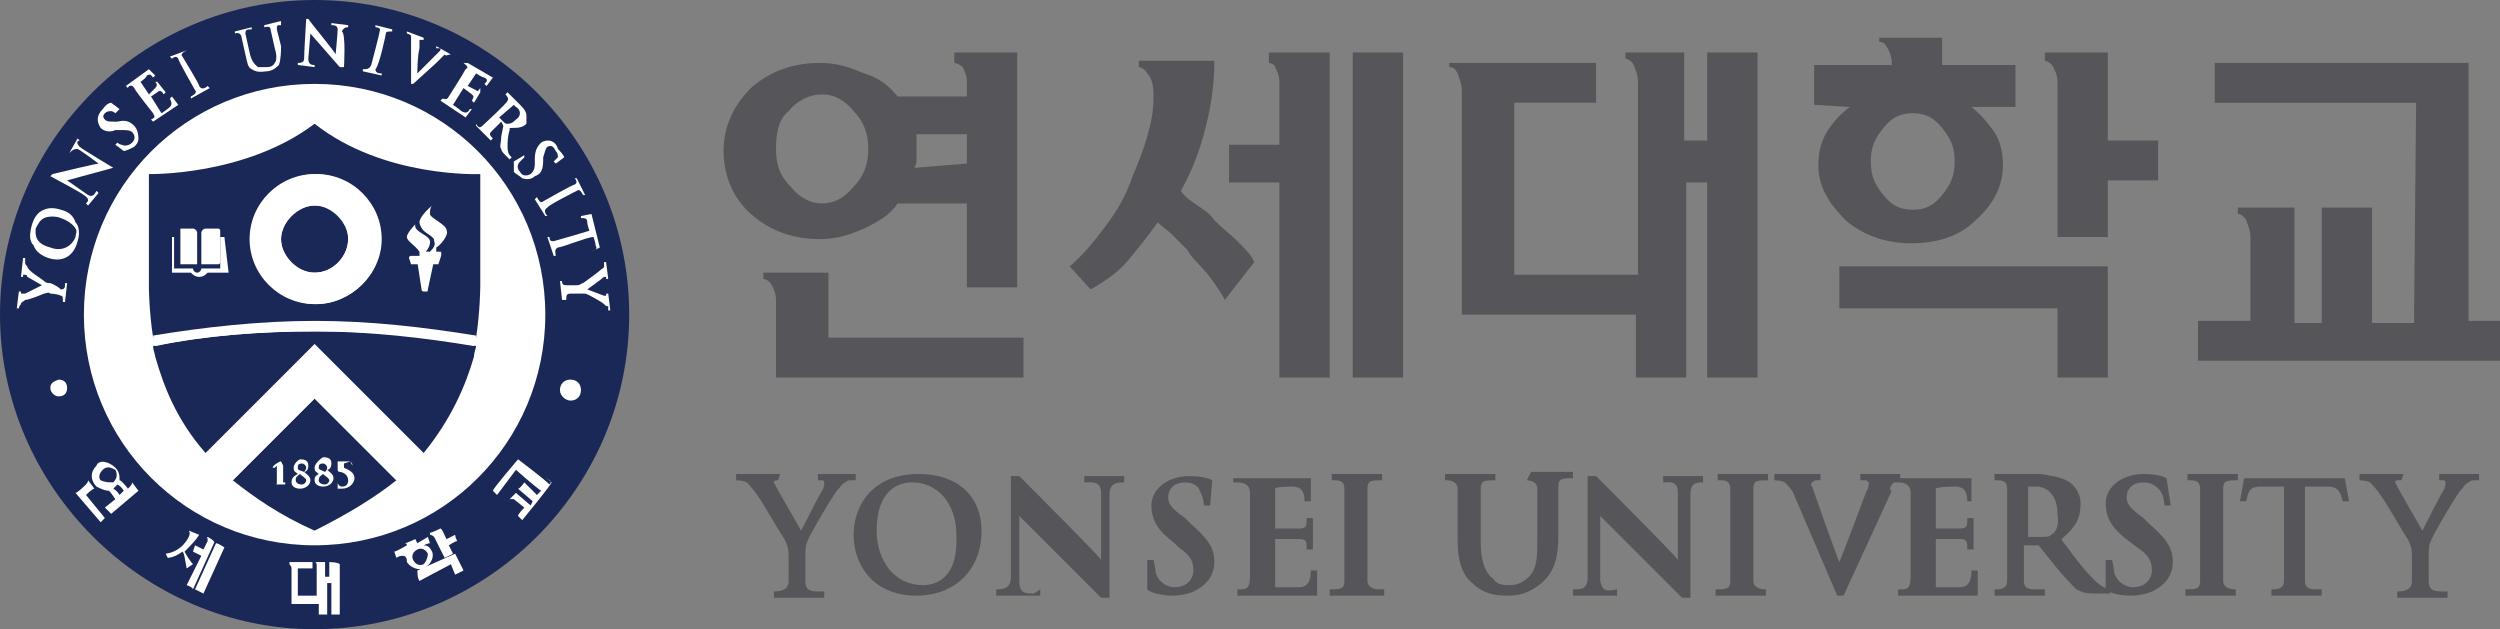 <?xml version="1.0" encoding="utf-8"?>
<!-- Generator: Adobe Illustrator 24.1.1, SVG Export Plug-In . SVG Version: 6.00 Build 0)  -->
<svg version="1.1" id="Layer_1" xmlns="http://www.w3.org/2000/svg" xmlns:xlink="http://www.w3.org/1999/xlink" x="0px" y="0px"
	 viewBox="0 0 119.2 30" style="enable-background:new 0 0 119.2 30;" xml:space="preserve">
<rect x="0" y="0" width="119.2" height="30" fill="#808080" stroke="none"/>
<style type="text/css">
	.st0{fill:#1A2857;}
	.st1{fill:#FFFFFF;}
	.st2{fill:#56565A;}
</style>
<g>
	<g>
		<g>
			<path class="st0" d="M0,15C0,6.7,6.8,0,15,0c8.3,0,15,6.8,15,15c0,8.3-6.8,15-15,15S0,23.2,0,15z"/>
			<path class="st1" d="M15,26C8.9,26,4,21.1,4,15S8.9,4,15,4s11,4.9,11,11S21.1,26,15,26z"/>
			<g>
				<path class="st1" d="M2.4,18.5c0,0.2,0.2,0.4,0.4,0.4c0.3,0,0.4-0.2,0.4-0.4c0-0.3-0.2-0.4-0.4-0.4C2.5,18.2,2.4,18.3,2.4,18.5z
					"/>
				<path class="st1" d="M27.7,18.6c0,0.3-0.2,0.5-0.5,0.5c-0.2,0-0.5-0.2-0.5-0.5s0.2-0.5,0.5-0.5S27.7,18.3,27.7,18.6z"/>
			</g>
			<g>
				<g>
					<path class="st1" d="M2.9,10c-0.3-0.1-0.6-0.1-0.8,0c-0.3,0.1-0.5,0.4-0.6,0.8c-0.1,0.4-0.1,0.7,0.1,0.9
						C1.7,12,2,12.2,2.3,12.3c0.6,0.2,1.2,0,1.4-0.8c0.1-0.3,0.1-0.7-0.1-0.9C3.5,10.3,3.3,10.1,2.9,10z M3.6,11.3
						c-0.2,0.5-0.7,0.7-1.2,0.5c-0.8-0.2-0.7-0.7-0.7-0.9c0.1-0.2,0.2-0.4,0.4-0.5s0.6-0.1,0.8,0c0.3,0.1,0.6,0.3,0.7,0.5
						C3.7,11,3.6,11.2,3.6,11.3z"/>
				</g>
				<path class="st1" d="M5.9,7.2L5.5,6.9l0.1-0.1c0,0,0.1,0.1,0.2,0.1C6,7,6.2,6.9,6.3,6.8c0.2-0.2,0.1-0.4,0-0.5
					C6.2,6.2,6,6.2,5.7,6.2H5.5C5.3,6.3,5,6.3,4.8,6.1C4.6,5.8,4.6,5.5,4.9,5.2c0.2-0.3,0.4-0.3,0.4-0.3l0.4,0.3L5.5,5.4
					c0,0-0.1-0.1-0.2-0.1S5.1,5.3,5,5.4C4.9,5.5,4.9,5.6,5,5.7s0.2,0.1,0.5,0.1h0.1C6,5.7,6.2,5.8,6.4,6c0.1,0.1,0.2,0.3,0.2,0.6
					c0,0.2-0.1,0.3-0.2,0.4C6.2,7.1,6,7.2,5.9,7.2z"/>
				<path class="st1" d="M24.5,7.7L25,7.4v0.1c0,0-0.1,0.1-0.2,0.2c-0.2,0.2-0.1,0.4,0,0.5c0.1,0.2,0.3,0.2,0.5,0.1
					c0.1-0.1,0.2-0.2,0.2-0.5V7.6c0-0.4,0.1-0.6,0.3-0.8c0.3-0.2,0.7-0.1,0.8,0.3c0.3,0.3,0.3,0.4,0.3,0.4l-0.4,0.3l-0.1-0.1
					c0,0,0.1-0.1,0.2-0.2c0-0.1,0-0.2-0.1-0.3C26.4,7,26.3,6.9,26.1,7C26,7.1,26,7.2,25.9,7.5v0.1c0,0.5-0.1,0.7-0.4,0.8
					c-0.1,0.1-0.3,0.2-0.6,0.1c-0.1-0.1-0.3-0.2-0.4-0.3C24.5,8.1,24.5,7.8,24.5,7.7z"/>
				<path class="st1" d="M7.5,4.4c0.1-0.1,0.2-0.1,0.3,0.1l0.1-0.1L7.5,3.9H7.4c0.1,0.1,0.1,0.2,0,0.3L7.1,4.5L6.7,3.9
					c0,0,0.3-0.2,0.3-0.3c0.2-0.1,0.2,0,0.3,0.1l0.1-0.1L7.1,3.3L6,4.1l0.1,0.1c0-0.1,0.2-0.2,0.3,0c0.1,0.2,0.9,1.2,0.9,1.2
					c0.1,0.2,0.1,0.2-0.1,0.3l0.1,0.1L8.5,5L8.2,4.6L8.1,4.7c0.1,0.2,0.1,0.3,0,0.4S7.7,5.4,7.7,5.4L7.2,4.6l0,0L7.5,4.4z"/>
				<path class="st1" d="M22.5,4.5c0.1,0.1,0.1,0.1,0,0.3l0.1,0.1l0.3-0.5V4.2c-0.1,0.1-0.1,0.2-0.2,0.1l-0.4-0.2l0.4-0.6
					c0,0,0.3,0.2,0.4,0.2c0.2,0.1,0.1,0.2,0,0.3l0.1,0.1l0.3-0.4L22.3,3h-0.2c0.1,0.1,0.3,0.2,0.1,0.3c-0.1,0.2-0.8,1.3-0.8,1.3
					c-0.1,0.2-0.2,0.1-0.3,0.1L21,4.8l1.2,0.8l0.3-0.4h-0.1c-0.1,0.2-0.2,0.2-0.4,0.1C21.9,5.2,21.6,5,21.6,5l0.5-0.8l0,0L22.5,4.5z
					"/>
				<path class="st1" d="M8.7,2.7c-0.1-0.1,0-0.2,0.2-0.3l0,0L8.1,2.7l0.1,0.1c0,0,0.2-0.2,0.3,0c0,0.1,0.8,1.5,0.8,1.5
					c0.1,0.1,0,0.2-0.2,0.3v0.1L10,4.2L9.9,4.1c-0.1,0.1-0.3,0.2-0.4,0C9.5,4,8.7,2.7,8.7,2.7z"/>
				<path class="st1" d="M13.4,2.2l-0.2-0.8c0-0.2,0-0.2,0.2-0.2V1l-0.8,0.2v0.1c0,0,0.3-0.1,0.3,0.1l0.2,0.9c0.1,0.3,0.1,0.6,0,0.7
					c-0.1,0.2-0.3,0.2-0.4,0.2s-0.2,0-0.4,0C12.2,3.1,12,3,11.9,2.5l-0.2-0.9c0-0.2,0.1-0.2,0.3-0.2V1.3l-0.8,0.2v0.1
					c0,0,0.2-0.1,0.3,0.1l0.2,0.9C11.8,3,11.8,3.2,12,3.3c0.3,0.2,0.6,0.1,0.7,0.1c0.2,0,0.4-0.1,0.6-0.3
					C13.4,2.8,13.4,2.4,13.4,2.2z"/>
				<path class="st1" d="M18.4,1.6c0-0.1,0.1-0.1,0.3-0.1V1.4l-0.8-0.2v0.1c0,0,0.3,0,0.2,0.2c0,0.1-0.4,1.6-0.4,1.6
					c-0.1,0.2-0.2,0.2-0.4,0.2v0.1l0.9,0.2V3.5c-0.1,0-0.3,0-0.3-0.2C18.1,3.1,18.4,1.6,18.4,1.6z"/>
				<path class="st1" d="M27.5,9.1c0.1-0.1,0.2,0,0.3,0.2h0.1l-0.4-0.8h-0.1c0,0,0.2,0.2,0,0.3c-0.1,0-1.5,0.8-1.5,0.8
					c-0.1,0.1-0.2,0-0.3-0.2l-0.1,0.1l0.5,0.8h0.1c-0.1-0.1-0.2-0.3,0-0.4C26.1,9.8,27.5,9.1,27.5,9.1z"/>
				<path class="st1" d="M28.2,10.2l-0.5,0.1v0.1c0.2,0,0.3,0,0.3,0.2c0,0,0,0.1,0.1,0.4c-0.3,0.1-1.7,0.5-1.7,0.5
					c-0.1,0-0.2,0-0.2-0.2h-0.1l0.3,0.9h0.1c0-0.1-0.1-0.3,0.1-0.4c0.2,0,1.4-0.5,1.7-0.5c0.1,0.3,0.1,0.4,0.1,0.4
					c0.1,0.2,0,0.2-0.2,0.3l0,0l0.4-0.2L28.2,10.2z"/>
				<path class="st1" d="M25.1,5.5c0-0.2-0.2-0.4-0.3-0.5l-0.6-0.6l-0.1,0.1c0,0,0.2,0.2,0.1,0.3C24.2,4.9,23,6,23,6
					c-0.1,0.1-0.2,0.1-0.3-0.1V6l0.7,0.7l0.1-0.1c-0.1-0.1-0.2-0.2-0.1-0.3l0.5-0.5L24,6l-0.1,0.5c0,0.3-0.1,0.5,0,0.6
					c0,0.1,0.1,0.2,0.2,0.3l0.2,0.2l0.1-0.1l-0.1-0.1c0,0-0.1-0.1-0.1-0.4c0-0.2,0-0.5,0.1-0.8V6.1c0.4,0,0.6,0,0.8-0.2
					C25.1,5.7,25.1,5.5,25.1,5.5z M24.6,5.7c-0.2,0.2-0.3,0.2-0.4,0.2s-0.1,0-0.2-0.1l-0.2-0.2L24.5,5l0.1,0.1
					C24.8,5.2,24.9,5.5,24.6,5.7z"/>
				<g>
					<path class="st1" d="M2.4,13.5c-0.1,0-0.2,0-0.3-0.1s-0.8-0.5-0.8-0.7c-0.1-0.1-0.1-0.1-0.1-0.2v-0.1v-0.1H1.1L1,13.2h0.1v-0.1
						c0,0,0,0,0.1,0c0,0,0.1,0,0.1,0.1L2,13.6L1.2,14H1l0,0l0,0v-0.1H0.9l-0.1,0.8h0.1c0,0,0-0.1,0.1-0.2c0-0.1,0.1-0.1,0.2-0.2
						c0.2,0,0.9-0.3,0.9-0.3c0.1,0,0.2-0.1,0.3,0c0,0,0.3,0,0.5,0.1C3,14.1,3,14.2,3,14.4h0.1l0.1-0.9H3.1c0,0.2,0,0.3-0.2,0.3
						C2.7,13.6,2.4,13.5,2.4,13.5z"/>
				</g>
				<g>
					<path class="st1" d="M27.6,14c0.1,0,0.2,0,0.3,0s0.8,0.4,0.9,0.5s0.1,0.1,0.2,0.1v0.1v0.1h0.1L29,14h-0.1v0.1l0,0h-0.1L28,13.8
						c0,0,0.7-0.5,0.8-0.6h0.1l0,0l0,0v0.1H29l-0.1-0.8h-0.1c0,0,0,0.1,0,0.2c0,0.1-0.1,0.1-0.2,0.2c-0.1,0.1-0.8,0.6-0.8,0.6
						c-0.1,0-0.1,0.1-0.3,0.1c0,0-0.3,0-0.5,0s-0.2-0.1-0.2-0.2h-0.1l0.1,0.9H27c0-0.2,0-0.3,0.2-0.3C27.3,14,27.6,14,27.6,14z"/>
				</g>
				<g>
					<path class="st1" d="M5.4,8L5.4,8L3.2,8.6l1,0.7c0.2,0.1,0.3,0,0.4-0.2l0.1,0.1L4.2,9.8L4.1,9.7C4.2,9.6,4.3,9.5,4,9.3
						C3.9,9.2,2.4,8.4,2.4,8.4l0.1-0.1c0.4-0.1,2.1-0.5,2.2-0.5c0,0-0.8-0.6-1-0.7c-0.2,0-0.3,0.1-0.4,0.2l0,0l0.4-0.7l0.1,0.1
						c-0.1,0-0.2,0.1,0,0.3C3.9,7.1,5.4,8,5.4,8z"/>
				</g>
				<g>
					<path class="st1" d="M16.4,3.2h-0.2l-1.4-1.6l-0.1,1.2c0,0.3,0.2,0.3,0.3,0.3v0.1l-0.8-0.1V3c0.1,0,0.3,0,0.3-0.2
						c0-0.3,0.1-1.9,0.1-1.9h0.1C14.9,1.2,16,2.5,16,2.6c0,0,0.1-1,0.1-1.2s-0.2-0.2-0.3-0.2V1.1l0.8,0.1v0.1c-0.1,0-0.2,0-0.3,0.2
						C16.5,1.6,16.4,3.2,16.4,3.2z"/>
				</g>
				<path class="st1" d="M21.5,2.6L21.5,2.6l-0.7-0.4v0.1H21c0,0,0,0,0,0.1l-0.1,0.1l-0.6,0.6l-0.4,0.4c0-0.1,0-0.8,0.1-1.2V2V1.9
					c0,0,0,0,0.1,0h0.1V1.8l-0.8-0.3v0.1c0,0,0.1,0,0.2,0.1c0,0,0,0.1,0,0.2V4h0.1l1.1-1l0.4-0.4C21.3,2.7,21.3,2.6,21.5,2.6
					L21.5,2.6z"/>
			</g>
			<g>
				<g>
					<path class="st1" d="M15.7,26.8v0.7h-0.2v-0.7H15l0,0l0,0c0.1,0,0.1,0.1,0.1,0.2c0,0,0,0.8,0,1.4c-0.2,0-0.9,0-0.9,0v-1.3
						c0,0,0.6,0,0.7,0v-0.3c0,0-1,0-1.1,0c0,0,0,0,0,0.1l0,0c0,0,0.1,0.1,0.1,0.2v1.7c0,0,1,0,1.3,0c0,0.3,0,0.5,0,0.5h0.4v-1.5h0.2
						c0,0,0,1.4,0,1.5h0.4v-2.4l0,0C16.1,26.8,15.7,26.8,15.7,26.8z"/>
				</g>
				<g>
					<path class="st1" d="M26.2,23.1c-0.3-0.3-1.5-1.2-1.5-1.2l0,0c0,0-1.2,1.4-1.2,1.5l0.2,0.2l0.9-1.2c0,0,0.9,0.8,1.2,1
						c-0.1,0.1-0.2,0.2-0.2,0.2L25,23c0,0-0.2,0.3-0.3,0.3l0.7,0.6l-0.1,0.2l-0.7-0.6l-0.3,0.3l0,0l0,0c0,0,0.1,0,0.2,0l0.5,0.4
						c0,0-0.3,0.3-0.3,0.4l0.2,0.2c0,0,1.4-1.7,1.4-1.8c0,0-0.2-0.2-0.3-0.2C26.3,22.9,26.3,23,26.2,23.1z"/>
				</g>
				<g>
					<path class="st1" d="M10.3,25.9l-1,2.2l0.4,0.2l1-2.2l0,0C10.7,26.1,10.4,25.9,10.3,25.9z"/>
					<path class="st1" d="M9.9,25.6C9.9,25.7,9.8,25.7,9.9,25.6L9.9,25.6c0,0.1,0,0.2,0,0.2l-0.2,0.4L9.3,26l-0.1,0.3l0.4,0.2
						l-0.7,1.4c0,0,0.3,0.1,0.3,0.2l1-2.2l0,0C10.3,25.8,9.9,25.6,9.9,25.6z"/>
					<path class="st1" d="M8.8,26.3L8.8,26.3L8.8,26.3c0.3-0.3,0.5-0.5,0.7-0.8l0,0L9,25.3l0,0l0,0c0,0,0.1,0.1,0,0.3l0,0
						c0,0-0.3,0.7-1.1,0.8L8,26.6l0,0c0,0,0.3,0,0.7-0.3l0,0l0,0c0.1,0.1,0.1,0.3,0.2,0.8l0.3-0.2C9.1,26.8,8.9,26.5,8.8,26.3z"/>
				</g>
				<g>
					<path class="st1" d="M20,27.7l1.5-0.8l0.2,0.5l0.4-0.2l-0.4-0.8l-1.8,0.8C19.9,27.6,20,27.7,20,27.7z"/>
					<path class="st1" d="M21,25.2c0,0-0.4,0.2-0.5,0.2c0,0,0,0,0,0.1l0,0c0,0,0.1,0,0.2,0.1l0.5,1l0.4-0.2L21.4,26
						c0,0,0.3-0.2,0.4-0.2c0,0-0.1-0.2-0.1-0.3l-0.4,0.2C21.3,25.8,21.1,25.2,21,25.2z"/>
					<path class="st1" d="M19.4,26.8c0.2,0.3,0.6,0.4,0.8,0.3c0.4-0.2,0.5-0.6,0.4-0.8c-0.1-0.2-0.2-0.3-0.4-0.3
						c0.2-0.1,0.3-0.1,0.3-0.1l-0.1-0.3l-0.5,0.3l-0.1-0.2l0,0c0,0-0.4,0.2-0.5,0.2l0,0l0,0c0,0,0.1,0,0.1,0.1l0,0
						c0,0-0.5,0.3-0.6,0.3l0.1,0.3c0,0,0.1-0.1,0.3-0.1C19.4,26.5,19.4,26.7,19.4,26.8z M20.2,26.9c-0.2,0.1-0.4,0-0.5-0.2
						s0-0.4,0.2-0.5s0.4,0,0.5,0.2C20.4,26.6,20.3,26.8,20.2,26.9z"/>
				</g>
				<g>
					<path class="st1" d="M4.5,23.3L4.5,23.3l-0.3-0.4l0,0l0,0c0,0,0,0.1-0.1,0.2c0,0-0.4,0.4-0.5,0.4l1.2,1.4L5,24.7l-0.9-1.1
						C4.1,23.6,4.4,23.3,4.5,23.3z"/>
					<path class="st1" d="M5.2,23.4c0.1,0.1,0.3,0.4,0.3,0.4L5,24.2l0.3,0.3l1.3-1.1L6.3,23l0,0l0,0c0,0,0,0.1-0.1,0.2l-0.1,0.1
						c0,0-0.3-0.4-0.4-0.4c0-0.2,0-0.4-0.2-0.6c-0.3-0.3-0.8-0.4-0.9-0.1c-0.3,0.3-0.3,0.7,0,1C4.8,23.3,5,23.4,5.2,23.4z M5.9,23.4
						l-0.2,0.2c0,0-0.1-0.2-0.3-0.3c0,0,0,0,0.1-0.1l0.1-0.1C5.8,23.2,5.9,23.4,5.9,23.4z M4.9,22.4c0.2-0.2,0.4-0.1,0.6,0
						c0.1,0.2,0.1,0.4-0.1,0.6c-0.2,0-0.4,0-0.6-0.1C4.7,22.8,4.7,22.6,4.9,22.4z"/>
				</g>
			</g>
		</g>
		<g>
			<path class="st0" d="M15,9.8c-0.8,0-1.6,0.8-1.6,1.6S14.1,13,15,13s1.6-0.8,1.6-1.6C16.6,10.4,15.9,9.8,15,9.8z"/>
			<path class="st0" d="M11.1,22.9c1,0.8,2.3,1.7,3.9,2.4c1.6-0.8,2.9-1.6,3.9-2.4L15,19L11.1,22.9z"/>
			<path class="st0" d="M22.9,13.6V8.3c0,0-4.6,0.2-7.9-2.4c-3.3,2.5-7.9,2.4-7.9,2.4v5.4c0,0,0,1.1,0.2,2.4
				c2.5-0.5,5.1-0.7,7.7-0.7s5.3,0.3,7.7,0.7C22.9,14.8,22.9,13.6,22.9,13.6z M15,14.5c-1.7,0-3.1-1.4-3.1-3.1s1.4-3.1,3.1-3.1
				s3.1,1.4,3.1,3.1C18.2,13.1,16.7,14.5,15,14.5z"/>
			<path class="st0" d="M7.3,16.5c0,0.2,0.1,0.4,0.1,0.5c0.4,1.4,1,3,2.4,4.6l5.2-5.2l5.2,5.2c1.3-1.6,2-3.2,2.4-4.6
				c0-0.2,0.1-0.4,0.1-0.5c-2.4-0.5-5.1-0.7-7.6-0.7C12.3,15.8,9.8,16,7.3,16.5z"/>
		</g>
		<g>
			<path class="st1" d="M9.6,12.6h0.8c0,0,0.1,0,0.1-0.1V11c0,0,0-0.1-0.1-0.1H9.8c-0.1,0-0.2,0.1-0.2,0.2V12.6L9.6,12.6z"/>
			<path class="st1" d="M8.6,12.6h0.8c0,0,0,0,0-0.1v-1.4c0-0.1-0.1-0.2-0.2-0.2H8.6c0,0,0,0,0,0.1V12.6L8.6,12.6z"/>
			<path class="st1" d="M10.7,11.3h-0.2v1.5H9.6l0,0c0,0.1-0.1,0.2-0.2,0.2c-0.1,0-0.2-0.1-0.2-0.2l0,0H8.3v-1.5H8.2c0,0,0,0,0,0.1
				V13l0,0h0.9c0.1,0.1,0.2,0.2,0.4,0.2s0.3-0.1,0.4-0.2h0.9h0.1L10.7,11.3C10.8,11.3,10.8,11.3,10.7,11.3z"/>
		</g>
		<g>
			<path class="st1" d="M20.7,12.4H20c0,0-0.1,0-0.1,0.1l0.2,1.3c0,0.1,0.1,0.1,0.1,0.1h0.1c0.1,0,0.1,0,0.1-0.1L20.7,12.4
				C20.8,12.4,20.8,12.4,20.7,12.4z"/>
			<path class="st1" d="M20.8,11.8c0.2-0.1,0.6-0.6,0.5-0.8c0-0.3-0.8-0.6-0.8-0.8c0-0.1,0-0.3,0.1-0.4l0,0c0,0-0.6,0.5-0.6,0.8
				c0,0.1,0.1,0.3,0.2,0.4c0.1,0.1,0.3,0.2,0.4,0.3s0.1,0.1,0.1,0.2c0.1,0.2-0.1,0.4-0.2,0.5h-0.2c0.1-0.1,0.2-0.3,0.2-0.4
				c0.1-0.4-0.8-0.5-0.7-0.9l0,0l0,0c0,0-0.4,0.4-0.4,0.6c0,0.2,0.4,0.4,0.6,0.7c0,0.1,0,0.1,0,0.2h-0.4c0,0-0.1,0-0.1,0.1l0.1,0.3
				c0,0,0,0,0.1,0h1.1c0.1,0,0.1,0,0.1,0l0.1-0.3c0.1-0.3,0-0.3,0-0.3h-0.2V11.8z"/>
		</g>
		<g>
			<path class="st1" d="M13.4,22c-0.1,0-0.4,0.2-0.4,0.3l0,0l0,0l0,0h0.1l0.1-0.1l0,0v0.2v0.3V23c0,0.1,0,0.1-0.1,0.1H13l0,0
				c0,0,0,0,0.1,0h0.2h0.1h0.1h0.1l0,0V23h-0.1c0,0,0,0,0-0.1v-0.4v-0.3L13.4,22L13.4,22C13.5,22,13.5,22,13.4,22L13.4,22z"/>
			<path class="st1" d="M14.1,22.9c0-0.2,0.1-0.2,0.2-0.3c0.1,0.1,0.3,0.2,0.3,0.3c0,0.1-0.1,0.2-0.2,0.2
				C14.2,23.1,14.1,23,14.1,22.9z M14,22.3c0,0.2,0.1,0.2,0.2,0.3c-0.2,0.1-0.3,0.2-0.3,0.4l0,0c0,0.2,0.2,0.3,0.4,0.3
				c0.3,0,0.5-0.2,0.5-0.4c0-0.2-0.2-0.3-0.3-0.4c0.1,0,0.2-0.1,0.2-0.3c0-0.2-0.1-0.3-0.4-0.3C14.1,22,14,22.2,14,22.3z M14.2,22.3
				c0-0.1,0-0.2,0.2-0.2c0.1,0,0.2,0.1,0.2,0.2s-0.1,0.2-0.1,0.2C14.2,22.4,14.2,22.4,14.2,22.3z"/>
			<path class="st1" d="M15.2,22.9c0-0.2,0.1-0.2,0.2-0.3c0.1,0.1,0.3,0.2,0.3,0.3c0,0.1-0.1,0.2-0.2,0.2
				C15.3,23.1,15.2,23,15.2,22.9z M15,22.3c0,0.2,0.1,0.2,0.2,0.3C15,22.7,15,22.8,15,22.9c0,0.2,0.2,0.3,0.4,0.3
				c0.3,0,0.5-0.2,0.5-0.4c0-0.2-0.2-0.3-0.3-0.4c0.1,0,0.2-0.1,0.2-0.3c0-0.2-0.1-0.3-0.4-0.3C15.1,22,15,22.2,15,22.3z M15.2,22.3
				c0-0.1,0-0.2,0.2-0.2c0.1,0,0.2,0.1,0.2,0.2s-0.1,0.2-0.1,0.2C15.3,22.4,15.2,22.4,15.2,22.3z"/>
			<path class="st1" d="M16.7,22L16.7,22h-0.5h-0.1v0.4c0,0,0,0.1,0.1,0.1s0.4,0.1,0.4,0.4c0,0.2-0.1,0.3-0.3,0.3
				c-0.1,0-0.2-0.1-0.2-0.2l0,0l0,0v0.2l0,0v0.1l0,0c0,0,0.1,0,0.2,0c0.4,0,0.6-0.3,0.6-0.5c0-0.3-0.3-0.4-0.5-0.5c0,0,0-0.1,0-0.2
				L16.7,22c0.1,0.1,0.1,0.1,0.1,0.2l0,0l0,0L16.7,22L16.7,22L16.7,22z"/>
		</g>
		<g>
			<path class="st1" d="M9.9,21.6c0.4,0.5,0.8,0.8,1.2,1.3L15,19l3.9,3.9c0.5-0.4,0.9-0.8,1.2-1.3L15,16.5L9.9,21.6z"/>
			<path class="st1" d="M15,15.3c-2.6,0-5.3,0.3-7.7,0.7c0,0.2,0.1,0.3,0.1,0.5c2.4-0.5,5-0.7,7.6-0.7s5.2,0.3,7.6,0.7
				c0-0.2,0.1-0.3,0.1-0.5C20.2,15.6,17.7,15.3,15,15.3z"/>
			<path class="st1" d="M18.2,11.4c0-1.7-1.4-3.1-3.1-3.1S12,9.7,12,11.4s1.4,3.1,3.1,3.1C16.7,14.5,18.2,13.1,18.2,11.4z M15,13
				c-0.8,0-1.6-0.8-1.6-1.6s0.8-1.6,1.6-1.6s1.6,0.8,1.6,1.6S15.9,13,15,13z"/>
		</g>
	</g>
	<path class="st2" d="M41.2,10.9c-0.7,0.3-1.3,0.5-2.1,0.5c-1.3,0-2.4-0.4-3.3-1.2c-0.9-0.8-1.3-1.9-1.3-3c0-1.2,0.5-2.2,1.3-3
		c0.9-0.8,2-1.2,3.3-1.2c0.8,0,1.4,0.2,2.1,0.5c0.7,0.2,1.2,0.6,1.6,1.1h3.3V3.9c0-0.3-0.1-0.5-0.2-0.7C45.8,3.1,45.6,3,45.5,3l0,0
		V2.5h3v11.2h-2.4v-4h-3.3C42.4,10.3,41.8,10.6,41.2,10.9z M39.5,13v3.1h9.3V18H37v-3.7c0-0.3-0.1-0.5-0.2-0.7
		c-0.1-0.2-0.3-0.3-0.4-0.3V13C36.4,13,39.5,13,39.5,13z M37.6,5.3C37.1,5.7,37,6.4,37,7.1c0,0.8,0.2,1.3,0.7,1.8
		c0.4,0.5,0.9,0.8,1.5,0.8s1.1-0.3,1.5-0.8c0.5-0.5,0.7-1.1,0.7-1.8s-0.2-1.3-0.7-1.8c-0.4-0.5-0.9-0.8-1.5-0.8
		C38.6,4.5,38,4.8,37.6,5.3z M46.1,7.8V6.4h-2.4c0,0.1,0,0.3,0,0.4s0,0.2,0,0.4c0,0.1,0,0.2,0,0.4c0,0.1,0,0.2-0.1,0.4L46.1,7.8
		L46.1,7.8z"/>
	<path class="st2" d="M57.1,9.8c0.3,0.2,0.6,0.4,0.8,0.7c0.4,0.4,0.8,0.7,1.1,1c0.4,0.4,0.7,0.7,0.8,1l-1.4,1.8
		c-0.2-0.4-0.5-0.8-0.8-1.2c-0.4-0.5-0.8-0.8-1-1.2c-0.2-0.2-0.4-0.4-0.7-0.7c-0.2-0.2-0.5-0.4-0.7-0.6c-0.5,0.7-0.9,1.2-1.4,1.8
		s-1.1,1-1.8,1.4l-1-1.1c0.6-0.5,1.1-1.1,1.7-1.9c0.6-0.8,1-1.5,1.3-2.4c0.3-0.7,0.5-1.2,0.7-1.9S55,5.3,55,4.6
		c0-0.6-0.1-0.9-0.3-1.1c-0.1-0.2-0.3-0.3-0.4-0.3V2.9h3.6c0,1.3-0.2,2.4-0.5,3.5s-0.7,2-1.1,2.7C56.5,9.4,56.8,9.6,57.1,9.8z
		 M63.4,2.5V18H61V8.7h-2.4V6.9H61v-3c0-0.3-0.1-0.5-0.2-0.7c0-0.1-0.2-0.2-0.3-0.2V2.5H63.4z M66.9,2.5V18h-2.4V2.5H66.9z"/>
	<path class="st2" d="M69.7,15V4.3c0-0.3-0.1-0.5-0.2-0.8c-0.1-0.2-0.2-0.3-0.4-0.3V3h7v1.9h-3.9v8.2h5.9V3.9c0-0.3-0.1-0.5-0.2-0.8
		c-0.1-0.2-0.3-0.3-0.4-0.3V2.5h2.8v4.2h1.1V2.5h2.4V18h-2.4V8.7h-1V18H78v-3H69.7L69.7,15z"/>
	<path class="st2" d="M86.5,5V3.1h3.7V3c0-0.3-0.1-0.5-0.2-0.7S89.8,2,89.6,2l0,0V1.8h3v1.3h3.5v2H94c0.5,0.4,0.8,0.8,1.1,1.2
		c0.3,0.5,0.4,1,0.4,1.6c0,1-0.5,1.9-1.3,2.6c-0.8,0.8-1.9,1.1-3.1,1.1s-2.3-0.4-3.1-1.1c-0.8-0.8-1.3-1.6-1.3-2.6
		c0-0.6,0.1-1.1,0.4-1.6s0.7-0.9,1.1-1.2L86.5,5L86.5,5z M100.5,12.7V18h-2.4v-3.3H87.7v-2H100.5z M89.8,6.1
		c-0.4,0.5-0.6,0.9-0.6,1.6s0.2,1.1,0.6,1.6s0.8,0.7,1.4,0.7s1-0.2,1.4-0.7s0.6-0.9,0.6-1.6S93,6.6,92.6,6.1s-0.8-0.7-1.4-0.7
		S90.2,5.6,89.8,6.1z M100.5,2.5v4.2h2.4v1.9h-2.4v2.7h-2.4V3.9c0-0.3-0.1-0.5-0.2-0.7s-0.3-0.3-0.4-0.3V2.5H100.5z"/>
	<path class="st2" d="M115.2,4.9h-9.6V3h12.1v12.3h1.5v1.9h-14.4v-1.9h2.5v-4c0-0.3-0.1-0.5-0.2-0.8c-0.1-0.2-0.3-0.3-0.4-0.3V9.9
		h2.7v5.5h1.3V9.9h2.4v5.5h2L115.2,4.9L115.2,4.9z"/>
	<g>
		<path class="st2" d="M43.8,22.6c-2.2,0-3.1,1.5-3.1,2.9s0.9,2.9,3,2.9c1.8,0,3.1-1.2,3.1-3.1C46.8,23.7,45.7,22.6,43.8,22.6z
			 M44,27.9c-1.3,0-2.2-1.1-2.2-2.6c0-2,1.1-2.3,1.7-2.3c1.2,0,2.1,1,2.1,2.5C45.7,27.7,44.5,27.9,44,27.9z"/>
		<path class="st2" d="M57.7,24.1h-0.3c0,0,0-0.4-0.2-0.7c0-0.1-0.2-0.4-0.7-0.4s-0.8,0.3-0.8,0.7c0,0.3,0.1,0.5,0.8,1l0.2,0.2
			c0.9,0.8,1.2,1.2,1.2,1.9c0,0.3-0.1,0.9-0.8,1.3c-0.3,0.2-0.8,0.3-1.2,0.3s-1-0.1-1.2-0.3v-1.4H55c0,0,0.1,0.4,0.1,0.6
			c0.2,0.6,0.7,0.7,0.9,0.7c0.6,0,0.9-0.4,0.9-0.8s-0.1-0.7-0.7-1.1L56,25.9c-0.8-0.6-1.1-1.1-1.1-1.8c0-0.8,0.8-1.4,1.8-1.4
			c0.8,0,1.1,0.2,1.1,0.2L57.7,24.1L57.7,24.1z"/>
		<path class="st2" d="M103.5,24.1h-0.3c0,0,0-0.4-0.2-0.7c-0.1-0.1-0.3-0.4-0.8-0.4s-0.8,0.3-0.8,0.7c0,0.3,0.1,0.5,0.8,1l0.2,0.2
			c0.9,0.8,1.2,1.2,1.2,1.9c0,0.3-0.1,0.9-0.8,1.3c-0.3,0.2-0.8,0.3-1.2,0.3c-0.5,0-1-0.1-1.2-0.3v-1.4h0.3c0,0,0.1,0.4,0.1,0.6
			c0.2,0.6,0.7,0.7,0.9,0.7c0.6,0,0.9-0.4,0.9-0.8s-0.1-0.7-0.7-1.1l-0.4-0.3c-0.8-0.6-1.1-1.1-1.1-1.8c0-0.8,0.8-1.4,1.8-1.4
			c0.8,0,1.1,0.2,1.1,0.2L103.5,24.1L103.5,24.1z"/>
		<path class="st2" d="M61.6,23.2c0.5,0,0.6,0.3,0.6,0.7h0.3v-1.1h-3.7V23H59c0.3,0,0.6,0.1,0.6,0.5c0,0.6,0,4,0,4
			c0,0.6-0.2,0.6-0.5,0.6H59v0.3h3.8v-1.2h-0.3c0,0.6-0.2,0.8-0.6,0.8c-0.3,0-1.1,0-1.1,0v-2.3l0,0h1.1c0.4,0,0.4,0.1,0.4,0.5h0.3
			v-1.5h-0.3c0,0.4,0,0.5-0.4,0.5h-1.1v-1.9C60.8,23.2,61.6,23.2,61.6,23.2z"/>
		<path class="st2" d="M93.2,23.2c0.5,0,0.6,0.3,0.6,0.7H94v-1.1h-3.7V23h0.2c0.3,0,0.6,0.1,0.6,0.5c0,0.6,0,4,0,4
			c0,0.6-0.2,0.6-0.5,0.6h-0.1v0.3h3.8v-1.2H94c0,0.6-0.2,0.8-0.6,0.8c-0.3,0-1.1,0-1.1,0v-2.3l0,0h1.1c0.4,0,0.4,0.1,0.4,0.5h0.3
			v-1.5h-0.3c0,0.4,0,0.5-0.4,0.5h-1.1v-1.9C92.4,23.2,93.2,23.2,93.2,23.2z"/>
		<path class="st2" d="M65.8,28.1c-0.3,0-0.6-0.1-0.6-0.4c0-0.5,0-4.4,0-4.4c0-0.4,0.2-0.4,0.7-0.4v-0.3h-2.4v0.3h0.1
			c0.2,0,0.5,0,0.5,0.4c0,0.3,0,4.4,0,4.4c0,0.4-0.2,0.4-0.7,0.4v0.3H66v-0.3H65.8z"/>
		<path class="st2" d="M84.2,28.1c-0.3,0-0.6-0.1-0.6-0.4c0-0.5,0-4.4,0-4.4c0-0.4,0.2-0.4,0.7-0.4v-0.3h-2.4v0.3H82
			c0.2,0,0.5,0,0.5,0.4c0,0.3,0,4.4,0,4.4c0,0.4-0.2,0.4-0.7,0.4v0.3h2.4L84.2,28.1L84.2,28.1z"/>
		<path class="st2" d="M106.6,28.1c-0.3,0-0.6-0.1-0.6-0.4c0-0.5,0-4.4,0-4.4c0-0.4,0.2-0.4,0.7-0.4v-0.3h-2.4v0.3h0.1
			c0.2,0,0.5,0,0.5,0.4c0,0.3,0,4.4,0,4.4c0,0.4-0.2,0.4-0.7,0.4v0.3h2.4V28.1L106.6,28.1z"/>
		<g>
			<path class="st2" d="M37.1,22.9L37.1,22.9l0.1-0.3h-2.1v0.3c0,0,0.3,0,0.5,0.1c0.1,0.1,0.3,0.3,0.5,0.6c0.3,0.4,1.2,2,1.3,2.1
				c0.1,0.2,0.2,0.4,0.2,0.8c0,0,0,0.8,0,1.2s-0.3,0.5-0.7,0.5v0.3h2.4v-0.3h-0.2c-0.4,0-0.7,0-0.7-0.5c0-0.6,0-1.2,0-1.2
				c0-0.2,0-0.5,0.1-0.7c0.1-0.3,1.1-2,1.4-2.4c0.2-0.2,0.2-0.3,0.4-0.4c0.1-0.1,0.2-0.1,0.3-0.1s0.2,0,0.2,0v-0.3H39v0.3h0.2
				c0.1,0,0.1,0.1,0.1,0.1c0,0.1,0,0.2-0.1,0.4c-0.1,0.1-1,1.9-1,1.9s-1.1-1.9-1.2-2.1L36.9,23C36.9,22.9,37,22.9,37.1,22.9
				C37.1,22.9,37.1,22.9,37.1,22.9z"/>
		</g>
		<g>
			<path class="st2" d="M114.5,22.9L114.5,22.9l0.1-0.3h-2.1v0.3c0,0,0.3,0,0.5,0.1c0.1,0.1,0.3,0.3,0.5,0.6c0.3,0.4,1.2,2,1.3,2.1
				c0.1,0.2,0.2,0.4,0.2,0.8c0,0,0,0.8,0,1.2s-0.3,0.5-0.7,0.5v0.3h2.4v-0.3h-0.2c-0.4,0-0.7,0-0.7-0.5c0-0.6,0-1.2,0-1.2
				c0-0.2,0-0.5,0.1-0.7c0.1-0.3,1.1-2,1.4-2.4c0.2-0.2,0.2-0.3,0.4-0.4c0.1-0.1,0.2-0.1,0.3-0.1s0.2,0,0.2,0v-0.3h-1.9v0.3h0.2
				c0.1,0,0.1,0.1,0.1,0.1c0,0.1,0,0.2-0.1,0.4c-0.1,0.1-1,1.9-1,1.9s-1.1-1.9-1.2-2.1l-0.1-0.2c0-0.1,0.1-0.1,0.1-0.1
				C114.4,22.9,114.4,22.9,114.5,22.9z"/>
		</g>
		<path class="st2" d="M49.6,28.1v0.3h-2.1v-0.3c0.3,0,0.7,0,0.7-0.6c0-0.7,0-4.8,0-4.8h0.4c0.7,0.7,3.9,3.9,3.9,4c0,0,0-2.6,0-3.2
			S52,23,51.7,23v-0.3h1.9V23c-0.3,0-0.7,0-0.7,0.6s0,4.9,0,4.9h-0.4l-3.9-3.9v3.1c0,0.6,0.3,0.6,0.7,0.6L49.6,28.1L49.6,28.1z"/>
		<path class="st2" d="M77.1,28.1v0.3H75v-0.3c0.4,0,0.7,0,0.7-0.6c0-0.7,0-4.8,0-4.8h0.4c0.7,0.7,3.9,3.9,3.9,4c0,0,0-2.6,0-3.2
			S79.6,23,79.3,23v-0.3h1.9V23c-0.3,0-0.6,0-0.6,0.6s0,4.9,0,4.9h-0.4l-3.9-3.9v3.1C76.4,28.2,76.6,28.2,77.1,28.1L77.1,28.1
			L77.1,28.1z"/>
		<path class="st2" d="M72.8,22.9c0.2,0,0.5,0.1,0.5,0.4c0,0.1,0,2.4,0,2.4c0,0.8,0,1.4-0.4,1.8s-0.8,0.4-0.9,0.4
			c-0.3,0-0.6,0-0.8-0.3c-0.3-0.2-0.6-0.7-0.6-1.8v-2.5c0-0.4,0.2-0.4,0.7-0.4v-0.3h-2.4v0.3H69c0.2,0,0.5,0.1,0.5,0.4
			c0,0.1,0,2.5,0,2.5c0,0.9,0.2,1.6,0.7,2c0.6,0.6,1.3,0.6,1.7,0.6c0.5,0,1-0.1,1.6-0.6c0.7-0.6,0.8-1.4,0.8-2.3v-2.3
			c0-0.4,0.2-0.4,0.7-0.4v-0.3h-2L72.8,22.9L72.8,22.9z"/>
		<path class="st2" d="M108.3,28.1v0.3h2.4v-0.3h-0.2c-0.3,0-0.6,0-0.6-0.4s0-3.9,0-4.5c0.8,0,1,0,1.1,0c0.5,0,0.6,0.3,0.7,0.7h0.3
			l-0.2-1.1H107l-0.2,1.1h0.3c0.1-0.4,0.1-0.7,0.7-0.7c0.1,0,0.3,0,1.1,0c0,0.7,0,4.5,0,4.5c0,0.3-0.2,0.4-0.5,0.4H108.3z"/>
		<path class="st2" d="M100.6,28.1c-0.1,0-0.4-0.1-0.8-0.5S99,26.7,98.5,26c0,0-0.2-0.2-0.2-0.3c0.7-0.6,0.9-1,0.9-1.7
			c0-0.6-0.4-0.9-0.5-1c-0.5-0.3-0.9-0.3-1.4-0.4h-2.2v0.3h0.1c0.2,0,0.5,0,0.5,0.4c0,0.2,0,4.4,0,4.4c0,0.3-0.2,0.4-0.5,0.4h-0.1
			v0.3h2.4v-0.3h-0.4c-0.3,0-0.6,0-0.6-0.4V26h0.7l0.8,1c0.5,0.6,0.8,0.9,1,1.1c0.2,0.1,0.4,0.2,0.8,0.2h0.8V28
			C100.6,28.1,100.6,28.1,100.6,28.1z M97.8,25.5c-0.1,0.1-0.2,0.1-0.5,0.1h-0.6v-2.4h0.4c0.4,0,1,0.3,1,1.3
			C98.2,25.1,98,25.4,97.8,25.5z"/>
		<path class="st2" d="M90.6,22.9v-0.3h-1.9v0.3h0.2c0.1,0,0.1,0,0.2,0.1c0,0.1,0,0.3-0.1,0.4c0,0-1.2,3.2-1.3,3.4
			c-0.1-0.2-1.3-3.6-1.3-3.6s-0.1-0.1,0-0.2c0,0,0.1-0.1,0.2-0.1h0.2v-0.3h-2.2v0.3c0,0,0.3,0,0.5,0.1c0.1,0.1,0.3,0.3,0.4,0.5
			l2.1,4.9h0.3l2.3-5C90,23.4,90.2,22.9,90.6,22.9L90.6,22.9z"/>
	</g>
</g>
</svg>
